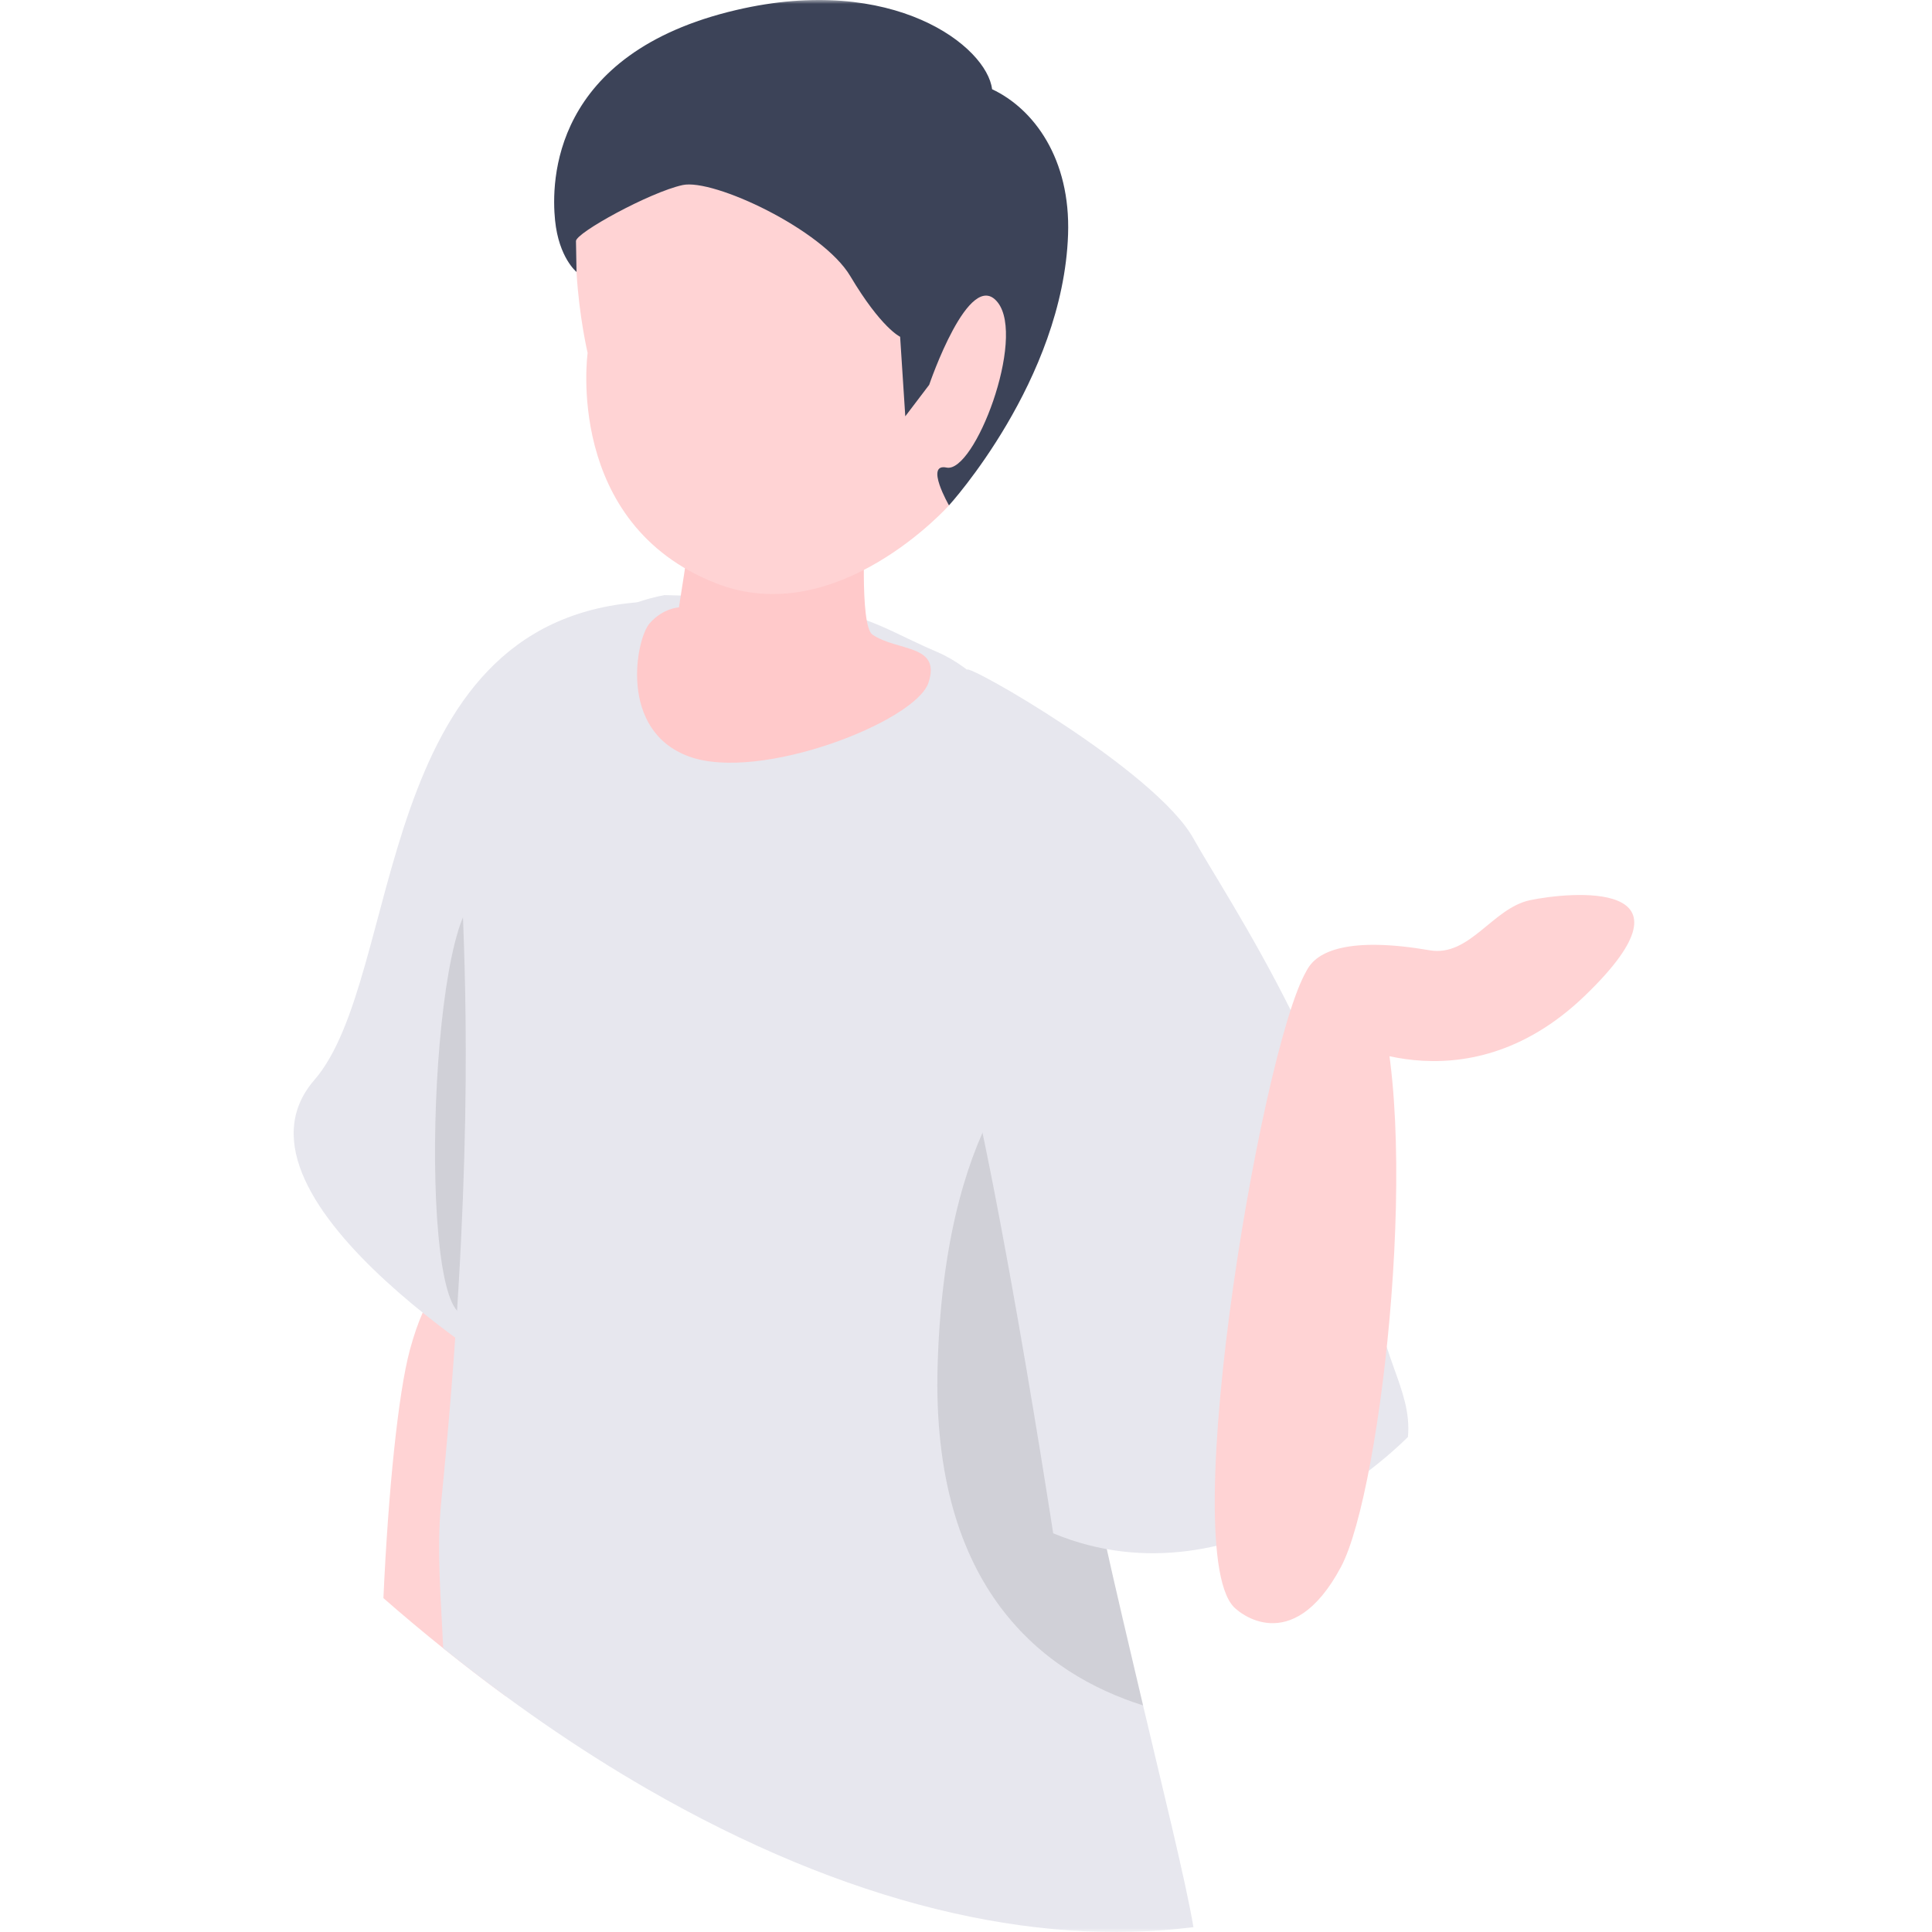 <svg width="250" height="250" viewBox="0 0 250 250" fill="none" xmlns="http://www.w3.org/2000/svg">
<mask id="mask0_1947_2617" style="mask-type:alpha" maskUnits="userSpaceOnUse" x="0" y="0" width="250" height="250">
<rect width="250" height="250" fill="#D9D9D9"/>
</mask>
<g mask="url(#mask0_1947_2617)">
<path d="M56.294 99.775C50.724 109.472 48.502 180.615 62.448 181.823C71.954 182.646 72.27 146.044 76.521 115.679C80.88 84.537 61.865 90.078 56.294 99.775Z" fill="#FFD3D4"/>
<path d="M65.47 219.512C68.922 194.689 70.184 167.379 64.268 164.996C64.268 164.996 57.243 159.097 53.037 174.677C51.528 180.264 50.247 192.892 49.613 206.794C54.786 211.321 60.08 215.564 65.47 219.512Z" fill="#FFD3D4"/>
<path d="M69.283 180.035C69.283 180.035 27.151 155.36 40.677 139.75C52.274 126.367 47.962 80.462 82.83 77.913C86.816 77.622 80.979 171.705 69.283 180.035Z" fill="#E7E7EE"/>
<path opacity="0.1" d="M60.296 170.111C53.801 171.042 55.639 114.162 62.721 115.963C69.804 117.764 62.707 169.765 60.296 170.111Z" fill="black"/>
<path d="M77.016 93.092L77.483 90.476L77.016 93.092Z" fill="#CDCDD5"/>
<path d="M83.653 231.432C109.581 246.404 133.811 252.01 154.429 249.371C153.46 243.499 150.143 230.206 147.913 220.683C144.488 206.056 140.503 189.648 140.196 183.97C138.264 148.257 141.443 144.271 141.526 129.873C141.546 126.296 141.199 118.778 140.711 113.268C139.86 103.652 130.299 88.207 121.293 84.376C112.288 80.546 110.898 77.529 85.962 77.008C66.039 80.879 59.405 105.233 59.858 117.238C60.311 129.243 61.217 153.097 57.101 194.253C56.451 200.76 57.101 207.176 57.342 213.27C65.857 220.118 74.648 226.232 83.653 231.432Z" fill="#E7E7EE"/>
<path opacity="0.1" d="M121.327 176.725C122.202 146.386 132.957 134.514 141.526 129.873C141.443 144.271 138.264 148.257 140.195 183.97C140.503 189.648 144.488 206.056 147.913 220.683C135.113 216.621 120.492 205.669 121.327 176.725Z" fill="black"/>
<path d="M84.063 80.657C85.825 78.662 87.854 78.599 87.854 78.599C87.854 78.599 89.138 70.448 89.173 69.815L111.946 67.78C111.946 67.78 111.187 80.954 112.893 82.116C116.137 84.324 121.814 83.328 120.142 88.345C118.47 93.362 98.367 101.24 89.169 97.895C79.972 94.55 82.302 82.653 84.063 80.657Z" fill="#FFC9CA"/>
<path d="M77.862 19.471C71.625 26.826 76.039 45.68 76.039 45.68C76.039 45.68 72.959 67.764 92.669 75.483C108.339 81.62 122.8 65.394 122.8 65.394C122.8 65.394 146.3 23.081 119.333 11.908C92.367 0.734 84.099 12.116 77.862 19.471Z" fill="#FFD3D4"/>
<path d="M95.27 1.296C115.62 -3.467 127.713 6.025 128.375 11.545C133.783 14.084 138.55 20.554 138.207 30.356C137.547 49.235 122.799 65.394 122.799 65.394C122.799 65.394 119.629 59.897 122.483 60.504C126.092 61.272 132.772 43.812 129.11 39.138C125.447 34.465 120.238 49.794 120.238 49.794L117.143 53.871L116.476 43.576C116.476 43.576 114.042 42.476 110.023 35.723C106.44 29.702 92.311 23.079 88.327 23.947C84.095 24.869 74.466 30.156 74.534 31.198L74.603 35.19C74.603 35.19 72.312 33.352 71.825 28.506C71.329 23.58 71.305 6.905 95.27 1.296Z" fill="#3C4358"/>
<path d="M151.335 127.818C159.746 135.188 181.285 202.658 168.482 208.318C159.754 212.177 147.602 177.65 133.746 150.299C119.536 122.248 142.924 120.449 151.335 127.818Z" fill="#FFD3D4"/>
<path d="M125.126 86.686C124.717 85.563 149.543 99.687 154.437 108.512C158.671 116.147 176.209 141.749 177.586 164.618C178.233 175.37 182.757 179.581 182.186 185.937C182.186 185.937 160.496 208.456 136.283 198.408C136.283 198.408 126.097 131.861 121.258 126.021C121.258 126.021 125.798 88.529 125.126 86.686Z" fill="#E7E7EE"/>
<path d="M160.017 208.266C151.628 202.075 164.027 130.849 169.635 124.841C170.727 123.671 176.309 123.769 177.664 127.358C184.196 144.658 178.851 192.788 173.52 202.763C167.084 214.808 160.017 208.266 160.017 208.266Z" fill="#FFD3D4"/>
<path d="M172.694 134.06C172.694 134.06 189.247 144.102 205.089 128.84C220.931 113.577 202.892 115.457 198.008 116.478C193.123 117.498 190.186 123.857 185.004 122.966C164.514 119.445 167.094 130.024 172.694 134.06Z" fill="#FFD3D4"/>
</g>
</svg>

